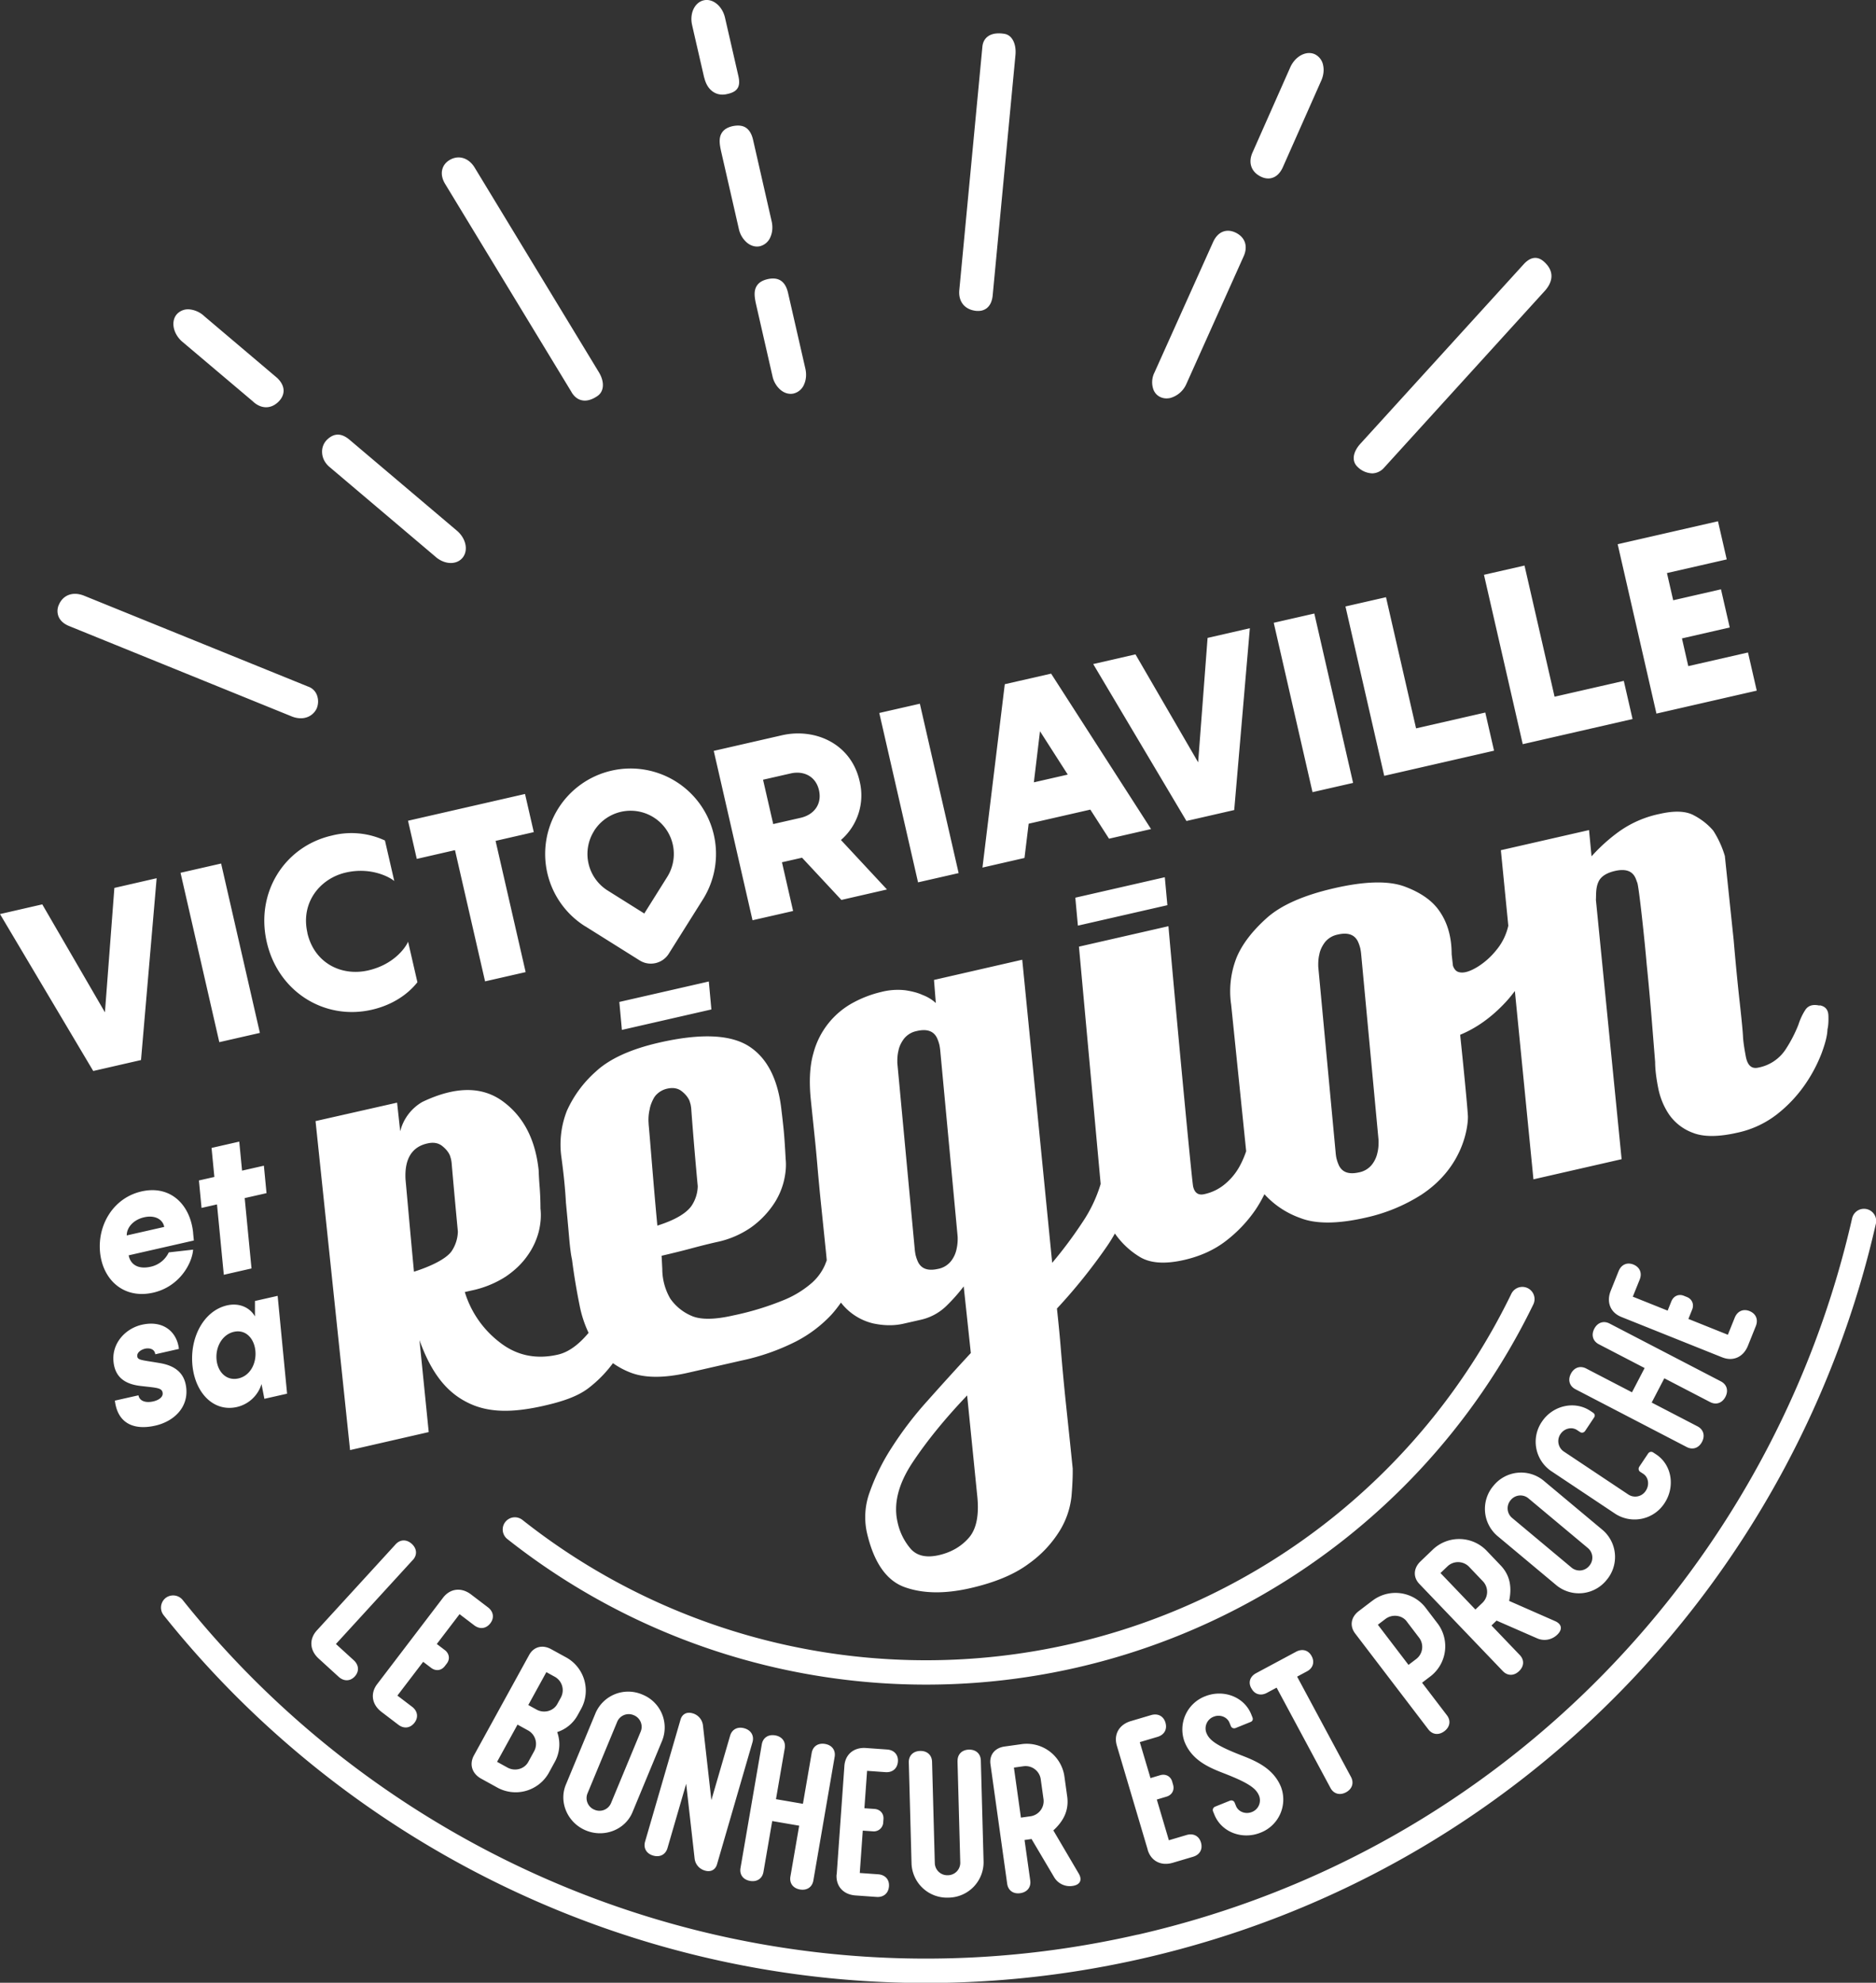 <svg xmlns="http://www.w3.org/2000/svg" viewBox="0 0 300 317"><rect x="0" y="0" width="300" height="317" fill="#333333" stroke="none"/><path fill="#fff" d="m93.58 148.09 8.71 5.46c1.57.99 3.66.51 4.65-1.06l5.47-8.7a13.66 13.66 0 1 0-18.83 4.31Zm1.41-15.23a6.91 6.91 0 0 1 11.71 7.34l-3.67 5.85-5.85-3.67a6.9 6.9 0 0 1-2.18-9.52Zm-80.08 38.37L0 146.14l6.76-1.55 10.02 17.26 1.51-19.89 6.76-1.55-2.5 29.07-7.64 1.75Zm13.96-31.69 6.49-1.48 6.2 27.08-6.49 1.48-6.2-27.08Zm20.28 9.61c1.11 4.84 5.46 6.98 9.73 6s6.07-3.84 6.38-4.59l1.49 6.48c-.62.78-2.8 3.37-7.31 4.4-7.52 1.72-14.95-2.84-16.78-10.82-1.83-7.97 2.88-15.31 10.4-17.03a12.7 12.7 0 0 1 8.5.79l1.49 6.48c-.61-.54-3.62-2.3-7.74-1.36s-7.26 4.79-6.15 9.63Zm28.42 7.75-4.81-20.98-6.11 1.4-1.4-6.1 18.71-4.28 1.4 6.1-6.11 1.4 4.81 20.98-6.49 1.48Zm47.48-19.04 3.21-.73 6.29 6.75 7.29-1.67-7.36-7.91a9.44 9.44 0 0 0 2.98-9.43c-1.38-6.03-7.17-8.52-12.44-7.31l-10.88 2.49 6.2 27.08 6.49-1.48-1.78-7.78Zm-3.02-13.2 4.39-1c2.14-.49 4.05.48 4.55 2.69s-.79 3.91-2.93 4.4l-4.39 1-1.63-7.1Zm31.27 14.93-6.49 1.48-6.2-27.08 6.49-1.48 6.2 27.08Zm11.21-7.9 9.85-2.25 2.99 4.65 6.72-1.54-15.98-24.85-7.41 1.69-3.57 29.32 6.72-1.54.67-5.49Zm1.8-14.78 4.44 6.93-5.42 1.24.98-8.17Zm8.51-10.74 6.76-1.55 10.02 17.26 1.51-19.89 6.76-1.55-2.5 29.07-7.64 1.75-14.91-25.09Zm28.87-6.6 6.49-1.48 6.2 27.08-6.49 1.48-6.2-27.08Zm17.95-4.1 4.81 20.98 11.07-2.53 1.4 6.1-17.56 4.02-6.2-27.08 6.49-1.48Zm22.15-5.06 4.81 20.98 11.07-2.53 1.4 6.1-17.56 4.02-6.2-27.08 6.49-1.48Zm22.78 1.21 1 4.35 7.64-1.75 1.4 6.1-7.64 1.75 1.01 4.43 9.55-2.18 1.4 6.1-16.04 3.67-6.2-27.08 16.04-3.67 1.4 6.1-9.55 2.18ZM30.89 197.14c-.44-4.54-3.63-7.7-8.24-6.66-4.55 1.03-7.07 5.39-6.65 9.72.43 4.45 3.82 7.53 8.49 6.47 4.23-.96 6.24-4.7 6.39-6.88l-3.89.44a4.18 4.18 0 0 1-2.87 2.29c-2.29.52-3.33-.6-3.54-1.82L31 198.33l-.12-1.2Zm-10.62.39c-.03-1.23 1.02-2.51 2.78-2.91 1.79-.41 3.01.39 3.21 1.54l-5.99 1.36Zm17.99-15.01.45 4.64 3.49-.79.42 4.39-3.49.79 1.09 11.25-4.43 1.01-1.09-11.25-2.47.56-.42-4.39 2.47-.56-.45-4.64 4.43-1.01Zm-9.64 33.14-3.79.86c-.12-.95-1.07-1.02-1.64-.89-.6.14-1.3.58-1.24 1.2.06.65.7.6 3.55 1.09 3.26.52 4.12 2.32 4.29 4.05.3 3.12-2.04 5.3-4.96 5.96-3.44.78-6.03-.37-6.46-4l3.77-.85c.16.88 1.09 1.27 2.39.97.7-.16 1.55-.6 1.48-1.32-.08-.86-.9-.84-3.48-1.14-2.42-.27-4.13-1.3-4.38-3.9-.29-2.97 1.94-5.3 4.53-5.89 3.42-.78 5.62 1.13 5.93 3.86Zm12.15-7.65v2.46c-.75-1.34-2.41-2.23-4.45-1.77-3.7.84-5.98 5.08-5.55 9.56.43 4.48 3.42 7.53 7.12 6.69a5.37 5.37 0 0 0 3.93-3.67l.46 2.36 3.63-.82-1.51-15.64-3.63.82Zm.07 7.97c.19 2.01-.84 3.98-2.71 4.4-1.89.43-3.31-.99-3.5-3-.19-2.01.89-4.02 2.78-4.45 1.87-.42 3.23 1.03 3.43 3.04Zm250.11-55.21c-1.05-.24-1.8 0-2.25.69-.46.7-.83 1.5-1.12 2.4a21.64 21.64 0 0 1-1.99 3.85 6.7 6.7 0 0 1-4.42 2.98c-1.06.24-1.72-.35-1.99-1.78-.27-1.43-.42-2.5-.45-3.2-.02-.59-.19-2.46-.54-5.6-.35-3.14-.66-6.4-.95-9.8l-1.41-13.45a15.78 15.78 0 0 0-1.85-4.05c-.85-1-1.9-1.83-3.17-2.49-1.26-.66-3.07-.73-5.42-.19a17.13 17.13 0 0 0-6.5 2.83 27.7 27.7 0 0 0-4.38 3.95l-.4-4.2-14.1 3.22L241.2 148a9.2 9.2 0 0 1-1.94 3.93 11.84 11.84 0 0 1-3.04 2.69c-1.04.62-2.11 1.05-2.96.79-.38-.11-.67-.37-.91-1l-.21-1.85c0-2.74-.66-5.04-1.95-6.89-1.12-1.65-2.97-2.96-5.54-3.92s-6.32-.88-11.26.25-8.56 2.73-10.86 4.81c-2.31 2.08-3.9 4.17-4.78 6.28a14.7 14.7 0 0 0-.87 7.53l2.4 23.42v.02c-.3.88-.66 1.71-1.1 2.5a9.84 9.84 0 0 1-2.21 2.68 7.65 7.65 0 0 1-3.38 1.68c-.96.22-1.55-.19-1.79-1.22-.2-.89-2.58-26.09-3.95-41.62l-14.31 3.27 3.47 37.91-.03.14a22.56 22.56 0 0 1-2.89 6.03 68.13 68.13 0 0 1-4.83 6.47l-4.79-48.46-14.11 3.23.29 3.69c-.63-.57-1.34-1-2.15-1.3-.69-.32-1.58-.56-2.67-.73a10.6 10.6 0 0 0-3.93.27 18 18 0 0 0-4.27 1.6 12.91 12.91 0 0 0-6.56 8.21c-.59 2.04-.71 4.58-.39 7.6l.69 6.64c.14 1.4.26 2.74.37 4.03.11 1.29.26 2.89.45 4.82l.91 8.83.11 1.17-.28.72a8.23 8.23 0 0 1-2.12 2.9 16 16 0 0 1-4.39 2.7 45.7 45.7 0 0 1-8.15 2.49c-3.06.7-5.31.71-6.77.03a7.9 7.9 0 0 1-3.32-2.73 9.44 9.44 0 0 1-1.27-4.72l-.11-2.12c1.64-.38 3.19-.76 4.65-1.15 1.45-.39 2.83-.74 4.12-1.03a15.02 15.02 0 0 0 5.5-2.33 14.5 14.5 0 0 0 3.47-3.48 11.61 11.61 0 0 0 1.8-3.9c.32-1.32.41-2.51.3-3.56-.11-2.12-.22-3.64-.31-4.58a137 137 0 0 0-.35-3.14c-.53-5-2.28-8.45-5.24-10.34-2.97-1.88-7.74-2.07-14.32-.57-4.58 1.05-7.97 2.6-10.16 4.65a18.5 18.5 0 0 0-4.6 6.24 14.7 14.7 0 0 0-.87 7.53c.36 2.66.6 5.05.71 7.17.18 1.87.35 3.68.5 5.43.15 1.75.31 2.97.47 3.65.31 2.43.72 4.9 1.23 7.41a18.4 18.4 0 0 0 1.42 4.32l-.06.08c-1.6 1.9-3.22 3.04-4.86 3.41-3.51.8-6.63.13-9.34-2.01a15.98 15.98 0 0 1-5.53-8l1.05-.24a16.17 16.17 0 0 0 5.5-2.23c1.44-.98 2.6-2.09 3.48-3.36a11.48 11.48 0 0 0 1.8-3.85c.32-1.31.4-2.54.27-3.68 0-1.06-.04-2.2-.13-3.41a54.79 54.79 0 0 1-.16-2.7c-.52-4.94-2.44-8.62-5.76-11.04-3.33-2.42-7.6-2.38-12.83.11a7.52 7.52 0 0 0-3.55 4.7l-.5-4.58-13.04 2.95 5.52 52.6 12.58-2.88-1.48-14.7c2.04 5.68 4.64 8.53 7.9 10.08 3.25 1.56 7.08 1.53 12 .41 2.81-.64 5.39-1.45 7.22-2.89a19.85 19.85 0 0 0 3.82-3.92c.83.59 1.76 1.1 2.79 1.5 2.31.9 5.4.91 9.28.02l8.46-1.93a35.4 35.4 0 0 0 8.76-3.07 20.86 20.86 0 0 0 5.62-4.24c.57-.63 1.08-1.29 1.55-1.96l.26.32a9.2 9.2 0 0 0 4.86 3c1.75.38 3.37.39 4.84.06l2.73-.62a8.53 8.53 0 0 0 4.14-2.2 28.37 28.37 0 0 0 2.8-3.15l1.14 10.65c-2.38 2.57-4.7 5.13-6.96 7.67a56.81 56.81 0 0 0-5.71 7.48 33.66 33.66 0 0 0-3.49 7.06 11.58 11.58 0 0 0-.47 6.46c1.09 4.76 3.09 7.67 5.99 8.74 2.9 1.06 6.41 1.13 10.53.19 3.99-.91 7.13-2.23 9.4-3.94a18.16 18.16 0 0 0 4.99-5.35 13.18 13.18 0 0 0 1.82-5.43c.15-1.76.21-3.24.19-4.43l-.46-4.46-.71-6.73c-.25-2.45-.48-4.93-.69-7.45-.2-2.52-.43-4.82-.66-6.92a88.34 88.34 0 0 0 8.01-9.97c.47-.68.88-1.36 1.26-2.03a13.01 13.01 0 0 0 3.89 3.69c1.68 1.07 4.08 1.25 7.18.54 2.62-.6 4.87-1.63 6.73-3.08a21.9 21.9 0 0 0 4.63-4.87c.57-.84 1.06-1.7 1.48-2.56a14.16 14.16 0 0 0 5.75 3.81c2.51.98 6 .95 10.47-.07a27.54 27.54 0 0 0 8.82-3.62c7.02-4.58 7.55-11.32 7.5-12.62-.04-.71-.19-2.46-.46-5.26-.24-2.49-.5-5.06-.78-7.73 2.6-1.07 5.03-2.8 7.28-5.22.53-.57 1.01-1.17 1.47-1.78l2.97 30.11 14.1-3.22-4.11-41.45c.05-.85-.05-1.9.41-2.9.45-1 1.56-1.48 2.62-1.73 3.09-.71 3.33 1.33 3.58 1.86.27.65 1.23 9.68 1.51 13.07.3 2.91.56 5.83.8 8.76l.55 6.85c0 1.07.15 2.41.46 4.01.3 1.6.88 3.05 1.74 4.34a7.98 7.98 0 0 0 3.83 2.97c1.7.68 4.08.68 7.14-.02a15.58 15.58 0 0 0 6.37-2.98 21.67 21.67 0 0 0 4.4-4.67 23.82 23.82 0 0 0 2.66-4.99c.61-1.63.94-2.92.96-3.89.13-.5.18-1.23.15-2.18-.03-.95-.5-1.5-1.4-1.65Zm-187.22 18.91a7.19 7.19 0 0 1 .16-2.31c.1-.61.35-1.26.74-1.94l.03-.04.13-.18a3.47 3.47 0 0 1 1.92-1.16c.91-.2 1.66-.07 2.25.37.6.46 1.02.96 1.27 1.5.08.2.14.44.21.67.04.22.08.43.1.68 0 0 .34 4.86 1.04 12.39a5.87 5.87 0 0 1-1.03 3.18c-.89 1.21-2.7 2.25-5.43 3.11-.67-7.14-1.12-13.26-1.4-16.28ZM66.2 203.34c-.67-7.14-1.07-11.75-1.35-14.77-.19-3.44 1.14-5.26 3.55-5.77.91-.2 1.66-.07 2.25.37.6.46 1.02.96 1.27 1.5.08.2.14.44.21.67.04.22.08.43.1.68 0 0 .28 3.35.99 10.88a5.87 5.87 0 0 1-1.03 3.18c-.89 1.21-3.26 2.37-5.99 3.24Zm90.06 35.67c.35 3.14-.09 5.42-1.31 6.83-1.22 1.41-2.84 2.35-4.83 2.8s-3.5.11-4.5-1.03a9.59 9.59 0 0 1-2.09-4.26c-.68-2.95.14-6.14 2.44-9.59s5.2-7 8.69-10.66l1.6 15.91Zm-5.89-70.93 2.77 29.62a7.5 7.5 0 0 1-.17 1.99 4.64 4.64 0 0 1-.86 1.9 3.46 3.46 0 0 1-2.16 1.29c-1.59.35-2.64-.04-3.17-1.17l-.1-.24c-.08-.2-.15-.4-.21-.63l-.04-.13c-.07-.33-.13-.7-.16-1.1l-2.77-29.62c-.02-.71.02-1.38.17-1.98.11-.62.39-1.25.86-1.9a3.46 3.46 0 0 1 2.03-1.26l.13-.03c1.59-.35 2.64.04 3.17 1.17l.1.24c.08.2.15.4.21.63l.04.13c.07.33.13.7.16 1.1Zm67.31-15.41 2.77 29.61c.02.71-.02 1.38-.17 1.98a4.64 4.64 0 0 1-.86 1.9 3.46 3.46 0 0 1-2.16 1.29c-1.59.35-2.64-.04-3.17-1.17l-.1-.24c-.08-.2-.15-.4-.21-.63l-.04-.13c-.08-.33-.13-.7-.16-1.1l-2.77-29.61c-.02-.71.02-1.38.17-1.98.11-.62.39-1.25.86-1.9a3.46 3.46 0 0 1 2.03-1.26l.13-.03c1.59-.35 2.64.04 3.17 1.17l.1.24c.08.2.15.4.21.63l.04.13c.07.33.13.7.16 1.1Zm-45.72-9.15 14.31-3.27.41 4.47-14.31 3.27-.41-4.46Zm-72.92 16.67 14.31-3.27.41 4.47-14.31 3.27-.41-4.46Zm-33.03 89.22-12.29 13.43 2.85 2.6c.83.76.9 1.78.17 2.58s-1.75.82-2.58.07l-3.2-2.92c-1.44-1.31-1.56-3.11-.29-4.5l12.6-13.77c.73-.8 1.75-.82 2.58-.07.83.76.9 1.78.17 2.58Zm-5.69 19.84 10.53-13.81c1.14-1.49 2.93-1.7 4.48-.52l2.69 2.05c.9.68 1.05 1.69.4 2.55-.68.89-1.7 1.01-2.59.33l-2.34-1.78-3.64 4.77 1.28.97c.72.55.86 1.44.33 2.14l-.33.43c-.56.73-1.45.83-2.18.28l-1.28-.97-4.12 5.4 2.34 1.78c.9.68 1.05 1.69.4 2.55-.68.89-1.7 1.01-2.59.33l-2.69-2.05c-1.55-1.18-1.83-2.96-.69-4.45Zm28.79 7.69a5.8 5.8 0 0 1-.4 4.77l-.98 1.79a6.08 6.08 0 0 1-8.3 2.24l-2.47-1.36c-1.48-.81-1.95-2.3-1.17-3.73l8.83-16.06c.72-1.31 2.12-1.69 3.52-.92l2.28 1.25a6.07 6.07 0 0 1 2.56 8.2l-.6 1.09a5.75 5.75 0 0 1-3.33 2.73l.06-.02Zm-3.66 2.98a2.45 2.45 0 0 0-1.02-3.27l-1.67-.92-3.27 5.95 1.67.92c1.18.65 2.69.24 3.31-.89l.98-1.79Zm4.27-8.58a2.45 2.45 0 0 0-1.02-3.27l-1.33-.73-2.89 5.26 1.33.73c1.18.65 2.69.24 3.31-.89l.6-1.09Zm16.19 6.9-4.77 11.5c-1.17 2.81-4.53 4.12-7.45 2.91s-4.37-4.51-3.2-7.32l4.77-11.5a5.69 5.69 0 0 1 7.45-2.91 5.67 5.67 0 0 1 3.2 7.32Zm-3.44-1.43a2 2 0 0 0-1.13-2.59 2 2 0 0 0-2.63 1.03l-4.77 11.5a2 2 0 0 0 1.13 2.59 2 2 0 0 0 2.63-1.03l4.77-11.5Zm14.28.71c.3-1.04 1.21-1.51 2.29-1.2 1.08.31 1.59 1.2 1.29 2.24l-5.67 19.51c-.26.88-1 1.27-1.92 1a2.26 2.26 0 0 1-1.66-1.91l-1.35-11.97-2.99 10.28c-.3 1.04-1.21 1.51-2.29 1.2-1.08-.31-1.59-1.2-1.29-2.24l5.67-19.51c.26-.88 1-1.27 1.92-1a2.27 2.27 0 0 1 1.66 1.91l1.35 11.97 2.99-10.28Zm13.05 2.75c.18-1.07 1.03-1.64 2.14-1.45 1.11.19 1.72 1.01 1.53 2.08l-3.4 19.74c-.18 1.07-1.03 1.64-2.14 1.45-1.11-.19-1.72-1.01-1.53-2.08l1.4-8.12-4.31-.74-1.4 8.12c-.18 1.07-1.03 1.64-2.14 1.45-1.11-.19-1.72-1.01-1.53-2.08l3.4-19.74c.18-1.07 1.03-1.64 2.14-1.45 1.11.19 1.72 1.01 1.53 2.08l-1.4 8.12 4.31.74 1.4-8.12Zm4 19.4 1.23-17.32c.13-1.87 1.52-3.02 3.46-2.88l3.37.24c1.12.08 1.81.84 1.73 1.92-.08 1.12-.87 1.78-1.99 1.7l-2.94-.21-.43 5.98 1.6.11c.91.06 1.51.73 1.45 1.61l-.04.54a1.5 1.5 0 0 1-1.67 1.43l-1.6-.11-.48 6.77 2.94.21c1.12.08 1.81.84 1.73 1.92-.08 1.12-.87 1.78-1.99 1.7l-3.37-.24c-1.95-.14-3.15-1.48-3.02-3.35Zm19.33-18.1c-.03-1.08.69-1.81 1.81-1.84 1.13-.03 1.88.66 1.91 1.74l.44 16.23a5.67 5.67 0 0 1-5.61 5.69 5.67 5.67 0 0 1-5.91-5.38l-.44-16.23c-.03-1.08.69-1.81 1.81-1.84 1.13-.03 1.88.66 1.91 1.74l.44 16.23a2 2 0 0 0 2.09 1.9 1.99 1.99 0 0 0 1.98-2.01l-.44-16.23Zm15.32 11.08 4.07 6.92c.58 1.01.2 1.78-1 1.95a2.9 2.9 0 0 1-2.95-1.4l-3.61-6.1-1.12.16.91 6.47c.15 1.07-.48 1.87-1.6 2.03-1.12.16-1.94-.44-2.09-1.52l-2.67-19.09c-.21-1.48.68-2.62 2.27-2.84l2.58-.36a6.08 6.08 0 0 1 6.96 5.04l.46 3.3c.31 2.23-.59 3.95-2.22 5.44Zm-6.31-10.05 1.12 8 1.5-.21a2.45 2.45 0 0 0 2.12-2.69l-.46-3.3a2.45 2.45 0 0 0-2.78-2.01l-1.5.21Zm21.4 13.14-4.94-16.65c-.53-1.8.36-3.36 2.23-3.92l3.24-.96c1.08-.32 1.99.15 2.3 1.19.32 1.08-.18 1.97-1.27 2.29l-2.83.84 1.71 5.75 1.54-.46c.87-.26 1.67.16 1.92.99l.15.52c.26.88-.18 1.66-1.06 1.92l-1.54.46 1.93 6.51 2.83-.84c1.08-.32 1.99.15 2.3 1.19.32 1.08-.18 1.97-1.27 2.29l-3.24.96c-1.87.55-3.47-.27-4.01-2.07Zm21.31-10.04a5.68 5.68 0 0 1-3.26 7.3c-2.89 1.17-6.23-.03-7.38-2.85l-.22-.54c-.13-.31.02-.64.34-.77l2.33-.94c.32-.13.66 0 .78.31l.22.54c.38.93 1.53 1.36 2.54.95a2 2 0 0 0 1.15-2.58c-.42-1.04-1.33-1.89-4.96-3.34l-.5-.2c-2.33-.9-5.22-2.02-6.45-5.07a5.68 5.68 0 0 1 3.26-7.3c2.89-1.17 6.23.03 7.38 2.85l.2.5c.14.35.02.62-.3.75l-2.37.96c-.32.13-.66 0-.78-.31l-.22-.54c-.38-.93-1.53-1.36-2.54-.95a2 2 0 0 0-1.15 2.58c.42 1.04 1.33 1.89 4.96 3.34l.5.2c2.33.9 5.23 2.06 6.47 5.11Zm-4.71-15.72-.02-.04c-.55-.93-.24-1.91.76-2.44l6.38-3.42c.99-.53 1.98-.26 2.49.7l.02.04c.49.92.18 1.89-.74 2.38l-1.6.86 8.61 16.03c.51.95.2 1.93-.79 2.46s-1.98.26-2.49-.7l-8.61-16.03-1.57.84c-.95.51-1.94.24-2.43-.68Zm19.24-13.99a6.08 6.08 0 0 1 8.54.98l2.02 2.65a6.06 6.06 0 0 1-1.32 8.49l-1.21.92 3.97 5.2c.66.86.5 1.87-.4 2.55-.9.68-1.91.57-2.57-.29l-11.7-15.33c-.91-1.19-.69-2.62.59-3.59l2.07-1.58Zm5.58 3.24c-.78-1.03-2.34-1.2-3.41-.39l-1.21.92 4.9 6.42 1.21-.92a2.43 2.43 0 0 0 .52-3.38l-2.02-2.65Zm16.39-3.27 7.35 3.23c1.06.48 1.21 1.32.33 2.16a2.92 2.92 0 0 1-3.21.59l-6.5-2.84-.81.78 4.52 4.72c.75.78.71 1.8-.11 2.58-.81.78-1.84.78-2.59 0l-13.34-13.93c-1.04-1.08-.98-2.52.18-3.63l1.88-1.8a6.1 6.1 0 0 1 8.6.02l2.3 2.41c1.56 1.62 1.84 3.55 1.38 5.71Zm-11-4.47 5.59 5.84 1.1-1.05a2.44 2.44 0 0 0 .14-3.42l-2.3-2.41a2.45 2.45 0 0 0-3.43 0l-1.1 1.05Zm16.43-14.82 9.56 7.99a5.69 5.69 0 0 1 .56 7.97 5.68 5.68 0 0 1-7.95.87l-9.56-7.99a5.69 5.69 0 0 1-.56-7.97 5.68 5.68 0 0 1 7.95-.87Zm-2.39 2.86a2 2 0 0 0-2.81.31 2 2 0 0 0 .2 2.82l9.56 7.99a2 2 0 0 0 2.81-.31 2 2 0 0 0-.2-2.82l-9.56-7.99Zm9.9-13.98.45.3c.31.21.37.5.17.79l-1.42 2.13c-.19.29-.54.37-.82.18l-.49-.32c-.83-.55-2.03-.26-2.63.64a2 2 0 0 0 .5 2.78l10.37 6.91a2 2 0 0 0 2.76-.61c.63-.94.44-2.16-.39-2.71l-.49-.32c-.28-.18-.34-.54-.15-.83l1.4-2.09c.19-.29.54-.37.82-.18l.49.32c2.53 1.69 3.04 5.2 1.31 7.8a5.7 5.7 0 0 1-7.81 1.72l-10.37-6.91a5.67 5.67 0 0 1-1.41-7.86c1.73-2.59 5.22-3.39 7.72-1.73Zm1.39-10.63c-.96-.5-1.25-1.48-.73-2.48s1.49-1.33 2.45-.83l17.79 9.24c.96.5 1.25 1.48.73 2.48s-1.49 1.33-2.45.83l-7.32-3.8-2.02 3.88 7.32 3.8c.96.5 1.25 1.48.73 2.48s-1.49 1.33-2.45.83l-17.79-9.24c-.96-.5-1.25-1.48-.73-2.48s1.49-1.33 2.45-.83l7.32 3.8 2.02-3.88-7.32-3.8Zm19.72 2.09-16.13-6.46c-1.74-.7-2.42-2.37-1.69-4.18l1.26-3.14c.42-1.05 1.35-1.46 2.36-1.06 1.04.42 1.43 1.37 1.01 2.41l-1.1 2.73 5.57 2.23.6-1.49c.34-.84 1.16-1.21 1.97-.89l.5.2c.85.34 1.19 1.18.85 2.02l-.6 1.49 6.31 2.53 1.1-2.73c.42-1.04 1.35-1.46 2.36-1.06 1.04.42 1.43 1.36 1.01 2.41l-1.26 3.14c-.73 1.81-2.37 2.55-4.11 1.85Zm-104.11 45.81A104.04 104.04 0 0 1 83.54 243a1.95 1.95 0 0 0-1.63-.37 1.95 1.95 0 0 0-.78 3.43 107.96 107.96 0 0 0 164.07-37.51 1.95 1.95 0 0 0-2.2-2.75c-.57.13-1.05.52-1.31 1.04a103.98 103.98 0 0 1-70.39 55.98Zm10.65 46.48c-58.73 13.43-117.45-9.31-152.72-53.49a1.97 1.97 0 0 0-1.95-.69h-.01c-1.41.32-1.98 2-1.08 3.13 36.18 45.31 96.4 68.62 156.63 54.85 60.24-13.77 104.32-60.93 117.17-117.45a1.95 1.95 0 0 0-2.33-2.34h-.01c-.73.17-1.29.74-1.46 1.47-12.53 55.12-55.5 101.1-114.23 114.53ZM91.4 62.71c.44.72 1 1.16 1.67 1.29.33.07.68.06 1.04-.02.46-.11.95-.33 1.45-.68 1.06-.74 1.14-2.27.19-3.82L75.89 26.77c-.94-1.52-2.51-2.02-3.92-1.23-.64.36-1.07.89-1.24 1.54-.19.73-.03 1.55.48 2.37l20.2 33.26Zm64.4-13.05c.42.08.82.07 1.17 0 .29-.07.56-.19.79-.36.55-.41.88-1.1.98-2.03l3.64-38.4c.19-1.82-.52-3.24-1.71-3.45-.8-.14-1.93-.18-2.73.43-.48.37-.77.91-.84 1.6l-3.69 38.89c-.18 1.75.73 3.02 2.39 3.32Zm-43.17-37.22c.45 1.92 1.82 2.95 3.49 2.63l.27-.06c.6-.14 1.21-.37 1.54-.88.31-.47.35-1.09.14-2.01l-2.13-9.29c-.43-1.86-1.95-3.11-3.4-2.78-.6.14-1.1.51-1.46 1.08-.5.79-.64 1.85-.4 2.89l.33 1.45 1.6 6.95Zm8.91 26.92a2.45 2.45 0 0 0 1.66-1.46c.33-.74.4-1.63.2-2.51l-2.97-13.02c-.22-.96-.61-1.61-1.19-1.98-.54-.34-1.25-.39-2.09-.22-.82.19-1.39.54-1.72 1.07-.54.85-.35 1.93-.07 3.15l2.79 12.2a4 4 0 0 0 1.27 2.18c.65.55 1.41.76 2.13.59Zm5.39 23.55a2.45 2.45 0 0 0 1.66-1.46c.33-.74.4-1.63.2-2.51l-2.77-12.11c-.22-.96-.61-1.61-1.19-1.98-.54-.34-1.24-.41-2.07-.22-.84.19-1.4.54-1.74 1.07-.54.85-.35 1.93-.07 3.15l2.58 11.29a4 4 0 0 0 1.27 2.18c.65.55 1.41.76 2.13.59ZM11.17 100.14l35.58 14.44c.73.27 1.43.32 2.04.18a2.71 2.71 0 0 0 1.84-1.46 2.9 2.9 0 0 0 .05-2.17 2.29 2.29 0 0 0-1.41-1.36L13.32 95.19h-.01c-1.68-.62-3.2-.06-3.87 1.44a2.4 2.4 0 0 0-.07 1.96c.29.69.92 1.22 1.81 1.55ZM69.74 89.1c.83.68 1.81 1 2.71.89l.26-.05c.54-.12 1-.42 1.32-.84.9-1.21.44-3.11-1.03-4.31L55.85 70.27c-1.3-1.07-2.48-1.04-3.6.08a2.66 2.66 0 0 0-.74 2.02c.04.88.47 1.7 1.21 2.31l17.04 14.43ZM203.3 28.48l.2-.06c.67-.22 1.23-.79 1.62-1.63l6.14-13.84c.38-.82.5-1.71.33-2.5a2.44 2.44 0 0 0-1.32-1.77c-1.35-.63-3.1.28-3.91 2.02l-6.04 13.63c-.74 1.59-.28 3.07 1.19 3.85.61.33 1.23.43 1.79.3ZM40.45 64.19c.83.77 1.76 1.06 2.65.86.49-.11.96-.37 1.39-.78.56-.54.86-1.16.86-1.81 0-.7-.36-1.41-1.04-2.05L32.7 50.58a4.04 4.04 0 0 0-2.27-1.1 2.44 2.44 0 0 0-2.1.7c-1.02 1.09-.71 3.03.7 4.35l11.43 9.66Zm145.33-.62c.44.15.9.16 1.36.06a3.97 3.97 0 0 0 2.59-2.27l9.13-20.34c.74-1.6.28-3.05-1.21-3.8-.7-.35-1.4-.42-2.02-.2-.67.23-1.23.8-1.62 1.64l-9.38 20.87a3.48 3.48 0 0 0-.16 2.81c.25.6.72 1.03 1.31 1.23Zm31.27 11.03a3.5 3.5 0 0 0 2.42 1.08 2.6 2.6 0 0 0 1.77-.8l25.63-28.19c1.48-1.54 1.63-3.13.42-4.47-.59-.66-1.16-.98-1.76-.99-.6 0-1.19.3-1.81.95l-26.06 28.64c-1.31 1.37-1.55 2.85-.61 3.78Z"/></svg>
